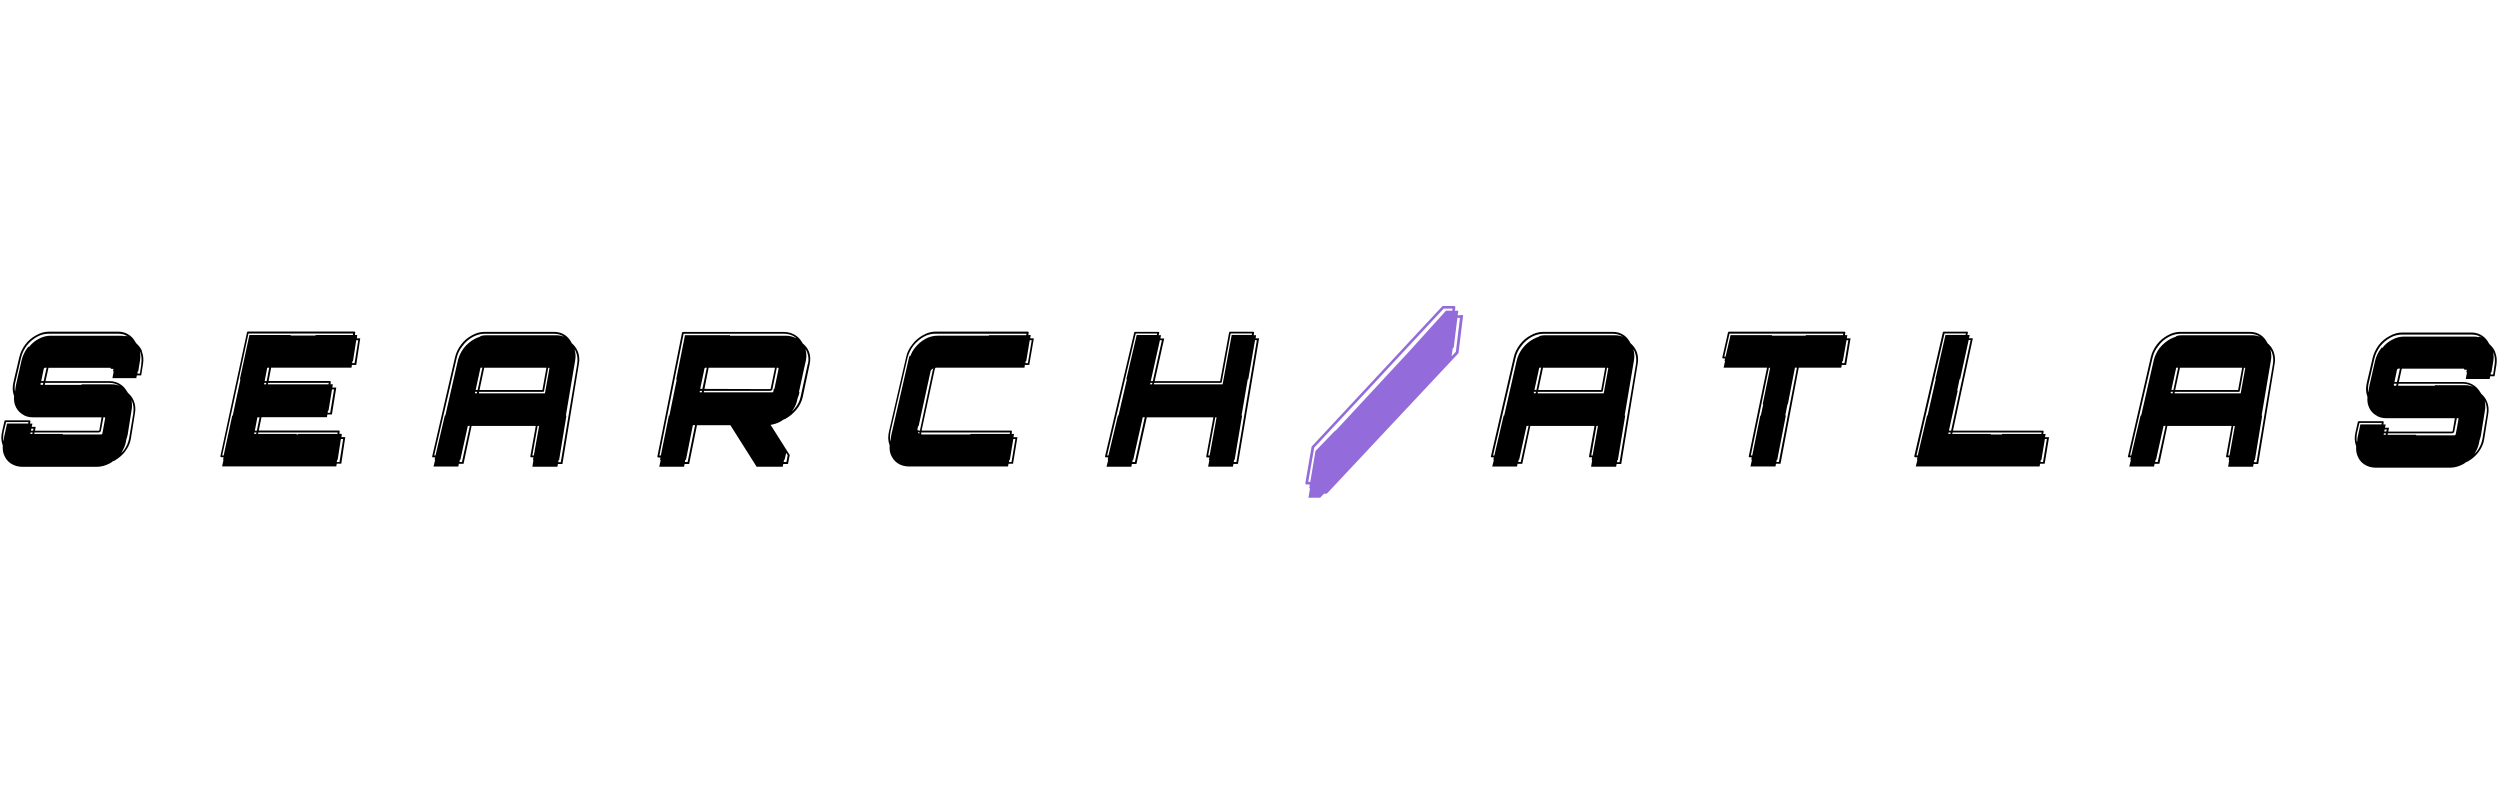 <?xml version="1.0" encoding="UTF-8"?>
<svg id="Layer_1" data-name="Layer 1" xmlns="http://www.w3.org/2000/svg" xmlns:xlink="http://www.w3.org/1999/xlink" viewBox="0 0 376 121">
  <defs>
    <style>
      .cls-1 {
        fill: none;
      }

      .cls-2 {
        fill: #936bda;
      }

      .cls-3 {
        clip-path: url(#clippath);
      }
    </style>
    <clipPath id="clippath">
      <rect class="cls-1" y="46" width="376" height="29"/>
    </clipPath>
  </defs>
  <g class="cls-3">
    <g>
      <path d="M375.29,52.97h-.02c.24.58.3,1.23.19,1.92l-.28,1.7h-.65l-.09.41h-3.59l.19-1.01h-.11l.09-.38h-.31s-.08-.03-.1-.05c-.03-.03-.03-.05-.03-.11h-9.35l-.44,2h9.6c.65,0,1.26.19,1.75.55.38.25.66.63.91,1.01.05.08.08.14.13.22.36.3.66.69.85,1.15.25.58.33,1.23.19,1.95l-.6,3.76c-.11.69-.41,1.32-.85,1.92-.44.58-.99,1.04-1.62,1.4-.08.03-.19.08-.27.11-.14.11-.27.22-.44.3-.63.33-1.26.52-1.95.52h-11.18c-.66,0-1.27-.19-1.76-.52s-.82-.8-1.01-1.34c-.17-.44-.2-.88-.17-1.37,0-.05-.05-.08-.05-.14-.2-.58-.22-1.23-.06-1.92l.36-1.59c0-.05.08-.11.14-.11h3.64s.06.03.08.05c.03.03.06.08.03.11l-.05.33h.35l-.11.49h.61l-.11.58h9.62l.03-.03s.03-.03.03-.03l.33-1.95h-10.29c-.65,0-1.23-.16-1.7-.52-.49-.33-.82-.77-1.01-1.34-.14-.41-.19-.85-.14-1.34,0-.05-.05-.08-.05-.14-.2-.58-.22-1.23-.06-1.95l.88-3.76c.16-.69.47-1.32.9-1.92.44-.58.99-1.04,1.62-1.37.63-.36,1.26-.55,1.92-.55h10.45c.63,0,1.21.19,1.7.55.38.27.66.63.88,1.04.05.05.08.11.13.19.36.33.66.69.85,1.18ZM358.51,65.36v.03h.3l.03-.22h-.3l-.03.16s-.03.03,0,.03ZM360.13,58.01h.25l.08-.3h-.38l-.06.16c0,.05,0,.08.03.11.03.03.05.03.08.03ZM356.24,57.66c-.11.49-.11.96-.03,1.37l.03-.19c.02-.27.05-.52.11-.8l.85-3.73c.16-.69.46-1.32.9-1.89.06-.05.08-.11.11-.16l.08.08c.41-.52.88-.93,1.46-1.23.6-.33,1.2-.49,1.83-.49h10.48c.25,0,.49.03.74.08l.03-.08c.13.03.27.08.41.14-.44-.3-.93-.44-1.51-.44h-10.45c-.6,0-1.2.14-1.78.47-.6.33-1.1.77-1.54,1.32-.41.58-.71,1.18-.85,1.81l-.87,3.76ZM368.82,65.17h-9.68l-.05.22h4.3v.08h5.79s.05-.03.11-.05c.03-.03.05-.08.05-.11l.17-.88.25-1.4c.02-.05,0-.08-.03-.11-.03-.03-.06-.03-.08-.03h-.14l-.39,2c0,.05-.02.14-.11.19-.05.05-.13.08-.19.08ZM358.98,64.59h-.33l-.06.3h.31l.08-.3ZM354.51,65.09c-.11.49-.11.99-.03,1.43l.06-.27c0-.25.02-.49.11-.77l.35-1.65h3.18l.03-.22h-3.35l-.35,1.48ZM373.98,62.26c.11-.66.03-1.26-.19-1.78-.03-.05-.06-.11-.09-.16.06.25.09.49.09.77,0,.22,0,.44-.06.66l-.6,3.76c-.06.27-.14.52-.22.77l-.06.33c-.11.58-.35,1.12-.71,1.65.14-.14.3-.27.41-.41.41-.55.69-1.18.8-1.81l.63-3.76ZM370.39,57.71h-9.66l-.05.3h5.54v-.08h4.49c.47,0,.88.08,1.27.27-.47-.33-.99-.49-1.59-.49ZM360.51,57.44l.44-2h-.27s-.06.03-.08.05c-.06.03-.06.08-.09.11l-.38,1.84h.38ZM375.18,54.86c.11-.66.06-1.26-.16-1.81,0-.03-.05-.05-.05-.11.08.44.11.9.02,1.4l-.27,1.65h-.08l-.06.33h.39l.21-1.45Z"/>
      <path d="M341.93,52.84c.22.58.31,1.23.17,1.92l-2.47,15.03h-.69l-.08.41h-3.75l.16-1.01h-.08l.08-.41h-.33s-.08,0-.11-.03c-.03-.03-.03-.08-.03-.11l.83-4.58h-9.66l-1.2,5.7h-.72l-.08.41h-3.73l.25-1.01h-.08l.08-.38h-.33s-.08,0-.11-.03c0-.05-.03-.08,0-.14l3.43-14.89c.16-.69.46-1.32.93-1.92.44-.58.99-1.04,1.62-1.37.63-.36,1.26-.52,1.92-.52h10.39c.66,0,1.24.16,1.73.52.41.3.74.71.96,1.18.38.33.71.74.9,1.23ZM337,59.15l.68-3.78s-.02-.05-.05-.05h-.14l-.63,3.51c0,.05-.08.11-.14.11h-9.62l-.06.22h9.96ZM326.8,58.93h-.31l-.02.22h.3l.03-.22ZM327.29,55.36l-.71,3.29h.3l.71-3.35h-.24s-.03.03-.06.05ZM337.22,55.31h-9.35l-.72,3.35h9.46l.61-3.35ZM320.35,68.5h.19l1.4-6h.09l1.89-8.31c.16-.66.46-1.29.9-1.86.44-.55.99-1.01,1.59-1.34.3-.16.61-.27.91-.38l-.03-.05c.3-.11.63-.14.96-.14h10.42c.44,0,.88.08,1.23.25-.43-.33-.96-.47-1.56-.47h-10.39c-.6,0-1.21.16-1.78.47-.61.33-1.13.77-1.54,1.34-.44.55-.74,1.15-.88,1.78l-3.4,14.72ZM324.52,69.48l1.18-5.43h-.3l-1.13,5.1h-.08l-.05.33h.38ZM335.11,68.5h.21l.8-4.44h-.22l-.79,4.44ZM341.85,54.73c.11-.66.03-1.26-.19-1.81-.06-.14-.14-.27-.22-.41.16.52.22,1.07.11,1.67l-1.4,8.31.08.03-1.09,6.66h-.09l-.05.33h.38l2.47-14.78Z"/>
      <path d="M307.57,65.75h.61l-.66,4h-.69l-.08.41h-18.62l.25-1.01h-.08l.08-.38h-.33s-.08,0-.11-.03c-.03-.05-.03-.08-.03-.14l4.3-18.64c.03-.05.08-.08.14-.08h3.48s.08,0,.11.03c.03.05.03.08.03.14l-.08.33h.36l-.03.08-.08.41h.58l-2.99,13.9h13.49s.08,0,.11.03c.03.05.03.08.03.14l-.06.33h.36l-.09.49ZM293.01,65.26h.33l.03-.22h-.3l-.05.22ZM307.05,65.04h-13.38l-.05.22h5.79v.08h1.7v-.08h5.93l.02-.22ZM296.39,51.14h-.3l-1.29,5.89h-.08l-.36,1.73h.08l-1.32,6h.33l2.93-13.63ZM288.24,68.5h.19l1.4-6h.08l1.23-5.46-.05-.03,1.51-6.64h3.02l.05-.22h-3.21l-4.22,18.34ZM306.89,69.48h.38l.58-3.45h-.3l-.52,3.13h-.09l-.05.33Z"/>
      <path d="M277.74,50.89h.58l-.66,4h-.66l-.08.41h-6.39l-2.74,14.45h-.68l-.08.41h-3.76l.22-1.01h-.08v-.08l.05-.3h-.3c-.06,0-.08,0-.11-.03-.03-.05-.05-.08-.03-.14l2.74-13.3h-6.53l.22-1.01h-.08l.08-.38h-.27c-.05,0-.08,0-.11-.05-.03-.03-.05-.05-.03-.11l.85-3.76c.03-.05.08-.11.14-.11h17.36c.05,0,.08.03.11.05.03.03.05.08.03.11l-.05.36h.36l-.08.49ZM259.34,53.64h.19l.74-3.24h6.22v.08h5.1v-.08h5.59l.05-.22h-17.11l-.79,3.45ZM263.32,68.5h.22l1.21-6h.08l.36-1.7h-.08l1.12-5.48h-.19l-2.72,13.19ZM267.54,69.48l2.72-14.18h-.3l-1.07,5.51-.05-.03-.33,1.7.08.03-1.29,6.64h-.08l-.05.33h.38ZM277.03,54.62h.38l.58-3.45h-.27l-.55,3.13h-.08l-.05.33Z"/>
      <path d="M246.14,52.84c.22.58.3,1.23.16,1.92l-2.47,15.03h-.69l-.08.41h-3.76l.16-1.01h-.08l.08-.41h-.33c-.05,0-.08,0-.11-.03-.03-.03-.03-.08-.03-.11l.82-4.58h-9.65l-1.21,5.7h-.71l-.08.41h-3.73l.25-1.01h-.08l.08-.38h-.33s-.08,0-.11-.03c0-.05-.03-.08,0-.14l3.43-14.89c.16-.69.47-1.32.93-1.92.44-.58.99-1.04,1.62-1.37.63-.36,1.26-.52,1.92-.52h10.39c.66,0,1.23.16,1.73.52.41.3.74.71.96,1.18.38.33.71.74.91,1.23ZM241.2,59.15l.69-3.78s-.03-.05-.06-.05h-.14l-.63,3.51c0,.05-.08.11-.14.11h-9.62l-.05.22h9.95ZM231,58.93h-.3l-.03.22h.3l.03-.22ZM231.49,55.36l-.71,3.29h.3l.71-3.35h-.25s-.03.03-.05.05ZM241.42,55.31h-9.35l-.71,3.35h9.46l.6-3.35ZM224.56,68.5h.19l1.4-6h.08l1.89-8.31c.16-.66.47-1.29.91-1.86.44-.55.99-1.01,1.59-1.34.3-.16.6-.27.9-.38l-.03-.05c.3-.11.63-.14.96-.14h10.42c.44,0,.88.08,1.23.25-.44-.33-.96-.47-1.56-.47h-10.39c-.6,0-1.21.16-1.78.47-.6.33-1.12.77-1.54,1.34-.44.55-.74,1.15-.88,1.78l-3.4,14.72ZM228.72,69.48l1.18-5.43h-.3l-1.12,5.1h-.08l-.05.33h.38ZM239.31,68.5h.22l.8-4.44h-.22l-.79,4.44ZM246.05,54.73c.11-.66.03-1.26-.19-1.81-.05-.14-.14-.27-.22-.41.16.52.22,1.07.11,1.67l-1.4,8.31.08.03-1.1,6.66h-.08l-.05.33h.38l2.47-14.78Z"/>
      <path d="M188.82,50.89h-.03.58l-.03.14-3.15,18.75h-.68l-.08.41h-3.73l.19-1.01h-.08l.03-.11.05-.27h-.33c-.05,0-.08-.03-.11-.05-.03-.03-.03-.08-.03-.11l1.07-5.87h-10.01l-1.56,7.02h-.69l-.08.41h-3.73l.25-1.01h-.08l.03-.11.05-.3h-.33s-.08,0-.11-.03c-.03-.05-.03-.08-.03-.14l4.39-18.62c.03-.05.08-.08.14-.08h3.48c.06,0,.08,0,.11.03.03.05.03.08.03.14l-.08.33h.36l-.03.08-.08.41h.58l-1.43,6.42h9.84l1.34-7.29c.03-.08.08-.14.14-.14h3.48s.08.03.11.05c.03.03.03.08.03.11l-.05.36h.36l-.08.49ZM172.97,57.8h.3l.05-.22h-.3l-.05.22ZM183.6,57.58h-10.01l-.05.22h10.34l1.37-7.43h3.02l.03-.22h-3.21l-1.34,7.32c0,.05-.05.11-.14.11ZM174.75,51.17h-.3l-1.37,6.14h.3l1.37-6.14ZM166.52,68.5h.19l1.43-6h.08l1.26-5.43-.08-.03,1.56-6.66h3.02l.05-.22h-3.21l-4.31,18.34ZM170.69,69.48l1.48-6.72h-.3l-1.43,6.39h-.08l-.05.33h.38ZM181.71,68.5h.22l1.04-5.73h-.19l-1.07,5.73ZM185.55,69.48h.41l3.07-18.32h-.27l-1.02,5.89h-.08l-.93,5.43.08.03-1.12,6.64h-.08l-.05.33Z"/>
      <path d="M155.49,50.89l-.69,4h-.66l-.06.41h-13.27c-.05,0-.08.03-.14.03-.05.11-.08.22-.11.33l-1.95,9.1h13.44s.08,0,.11.03c.03.05.03.08.03.14l-.05.33h.36v.08l-.08.41h.6l-.66,4h-.68l-.08.41h-14.84c-.68,0-1.26-.16-1.76-.49-.49-.33-.82-.8-1.04-1.34-.16-.41-.19-.88-.16-1.37,0-.05-.03-.08-.05-.11-.19-.58-.22-1.23-.05-1.95l2.58-11.19c.14-.71.47-1.34.93-1.92.44-.58.99-1.04,1.59-1.37.63-.36,1.26-.55,1.92-.55h13.85c.06,0,.08.03.11.05.03.03.03.08.03.11l-.05.36h.36l-.08.49h.58ZM138.27,65.23c0-.05,0-.14.03-.22-.11,0-.16,0-.25-.03,0,.03.03.08.05.11.03.05.11.11.16.14ZM133.94,64.96c-.11.52-.11.99-.03,1.43l.05-.27c.03-.25.03-.49.11-.77l2.55-11.16c.05-.25.11-.47.19-.69l.11.05c.16-.44.38-.85.68-1.23.44-.55.96-1.01,1.56-1.34.6-.33,1.21-.49,1.86-.49h7.71v-.08h5.62l.03-.22h-13.68c-.6,0-1.21.14-1.78.47-.58.33-1.1.77-1.54,1.32-.41.55-.71,1.15-.88,1.81l-2.58,11.19ZM152.7,66.03h-.3l-.52,3.13h-.08l-.05.33h.38l.58-3.45ZM151.9,65.04h-13.33c-.03.11-.03.19-.03.27.05,0,.08.03.14.03h7.27v-.08h5.92l.03-.22ZM140.3,55.61c.03-.05.05-.14.08-.19-.08.03-.16.05-.22.11-.08.08-.14.14-.19.25l-1.81,8.31-.06-.03-.11.41v.22c.08.03.19.08.36.08l1.95-9.16ZM154.21,54.62h.38l.58-3.45h-.3l-.52,3.13h-.08l-.05.33Z"/>
      <path d="M121.66,52.87c.22.58.27,1.23.11,1.92l-1.04,4.94c-.17.69-.47,1.32-.96,1.89-.47.58-1.04,1.04-1.7,1.4-.08.03-.19.05-.27.11-.16.11-.3.22-.47.3-.47.25-.93.38-1.43.47l2.88,4.55-.27,1.34h-.71l-.08.41h-3.92l-3.95-6.25h-5.02l-1.18,5.84h-.69l-.08.41h-3.73l.22-1.01h-.11l.03-.11.05-.27h-.33s-.08-.03-.11-.05c-.03-.03-.03-.08-.03-.11l3.7-18.59c.03-.08.08-.14.14-.14h15.14c.71,0,1.34.19,1.86.55.44.3.77.71,1.02,1.18.41.33.74.74.93,1.23ZM116.47,58.49l.63-3.02s0-.08-.03-.11c-.03-.03-.05-.05-.08-.05h-.16l-.66,3.24c-.03.05-.05.11-.14.16-.05.05-.14.08-.19.08h-9.95l-.05.22h10.36s.03-.03.05-.03t.05-.05l.08-.44h.08ZM106.3,55.31h-.25s-.05.03-.08.05l-.66,3.13h.33l.66-3.18ZM105.26,58.79l-.03.16v.03s.03.03.05.03h.27l.03-.22h-.33ZM115.9,58.49l.66-3.18h-9.98l-.63,3.18,9.9.03.03-.03h.03ZM99.17,68.5h.22l1.21-6h.08l.8-3.95.3-1.45-.08-.03,1.32-6.66h6.77v.08h8.42c.6,0,1.12.16,1.59.41-.08-.05-.14-.16-.25-.22-.47-.33-1.04-.49-1.7-.49h-15.03l-3.65,18.32ZM103.01,69.48h.41l1.12-5.54h-.33l-1.04,5.21h-.11l-.05.33ZM117.87,69.48h.41l.19-.99-.22-.38-.25,1.04h-.08l-.06.33ZM121.52,54.73c.14-.63.08-1.23-.14-1.78-.05-.16-.16-.3-.25-.44.17.52.19,1.1.08,1.7l-.25,1.1-.8,3.67h.08l-.03.16c-.05.25-.14.52-.25.74l-.08.36c-.11.58-.38,1.1-.77,1.62.14-.14.3-.27.41-.41.47-.55.77-1.15.9-1.81l1.07-4.91Z"/>
      <path d="M86.9,52.84c.22.58.3,1.23.16,1.92l-2.47,15.03h-.68l-.08.41h-3.76l.16-1.01h-.08l.08-.41h-.33c-.05,0-.08,0-.11-.03-.03-.03-.03-.08-.03-.11l.82-4.58h-9.65l-1.21,5.7h-.71l-.08.41h-3.73l.25-1.01h-.08l.08-.38h-.33s-.08,0-.11-.03c0-.05-.03-.08,0-.14l3.43-14.89c.16-.69.47-1.32.93-1.92.44-.58.99-1.04,1.62-1.37.63-.36,1.26-.52,1.92-.52h10.39c.66,0,1.23.16,1.73.52.41.3.74.71.96,1.18.38.33.71.74.9,1.23ZM81.96,59.15l.68-3.78s-.03-.05-.05-.05h-.14l-.63,3.51c0,.05-.08.11-.14.11h-9.62l-.05.22h9.96ZM71.76,58.93h-.3l-.03.22h.3l.03-.22ZM72.25,55.36l-.71,3.29h.3l.71-3.35h-.25s-.03.03-.05.05ZM82.18,55.31h-9.35l-.71,3.35h9.46l.6-3.35ZM65.31,68.5h.19l1.4-6h.08l1.89-8.31c.16-.66.47-1.29.9-1.86.44-.55.99-1.01,1.59-1.34.3-.16.6-.27.91-.38l-.03-.05c.3-.11.63-.14.96-.14h10.42c.44,0,.88.08,1.23.25-.44-.33-.96-.47-1.56-.47h-10.39c-.6,0-1.21.16-1.78.47-.6.33-1.12.77-1.54,1.34-.44.55-.74,1.15-.88,1.78l-3.4,14.72ZM69.48,69.48l1.18-5.43h-.3l-1.12,5.1h-.08l-.05.33h.38ZM80.07,68.5h.22l.79-4.44h-.22l-.8,4.44ZM86.81,54.73c.11-.66.03-1.26-.19-1.81-.05-.14-.14-.27-.22-.41.16.52.22,1.07.11,1.67l-1.4,8.31.08.03-1.1,6.66h-.08l-.05.33h.38l2.47-14.78Z"/>
      <path d="M53.63,50.89h.55l-.6,4h-.66l-.05.41h-12.09l-.38,2h9.21s.08.03.11.05c.03.03.03.08.03.11l-.05.33h.36l-.08.49h.6l-.66,4.06h-.69l-.06.41h-9.84l-.41,2h12.04s.05,0,.08.03c.03.05.05.08.05.14l-.05.33h.36v.08l-.05.41h.58l-.6,4h-.68l-.08.41h-17.17l.22-1.01h-.08l.03-.08.05-.3h-.33s-.08,0-.11-.03c-.03-.05-.03-.08-.03-.14l4-18.62c0-.05.05-.11.14-.11h16.02s.05.03.08.05c.03.03.05.08.03.11l-.03.36h.33v.08l-.05.41ZM38.22,65.26h.3l.05-.22h-.3l-.05.22ZM39.7,57.8h.3l.06-.22h-.3l-.05.22ZM33.42,68.5h.22l1.29-6h.08l.22-1.07.93-4.36-.08-.03,1.43-6.66h6.2v.08h3.76v-.08h5.59l.05-.22h-15.74l-3.95,18.34ZM51.6,66.03h-.33l-.49,3.13h-.08l-.05.33h.41l.55-3.45ZM50.78,65.04h-11.93l-.03.22h5.79v.08h.22v-.08h5.92l.03-.22ZM38.63,64.77l.41-2h-.33l-.38,2h.3ZM50.23,58.57h-.3l-.52,3.18h-.08l-.05.33h.38l.58-3.51ZM49.43,57.58h-9.1l-.05.22h9.13l.03-.22ZM39.81,57.31h.3l.38-2h-.3l-.38,2ZM52.95,54.62h.38l.55-3.45h-.3l-.49,3.13h-.08l-.05.33Z"/>
      <path d="M21.35,52.84h-.03c.25.58.3,1.23.19,1.92l-.27,1.7h-.66l-.08.41h-3.59l.19-1.01h-.11l.08-.38h-.3c-.05,0-.08-.03-.11-.05-.03-.03-.03-.05-.03-.11H7.29l-.44,2h9.6c.66,0,1.26.19,1.76.55.38.25.66.63.9,1.01.05.08.08.14.14.22.36.3.66.69.85,1.15.25.58.33,1.23.19,1.95l-.6,3.76c-.11.69-.41,1.32-.85,1.92-.44.58-.99,1.04-1.62,1.4-.08.03-.19.08-.27.11-.14.11-.27.22-.44.3-.63.33-1.26.52-1.95.52H3.36c-.66,0-1.26-.19-1.76-.52-.49-.33-.82-.8-1.02-1.34-.16-.44-.19-.88-.16-1.37,0-.05-.06-.08-.06-.14-.19-.58-.22-1.23-.05-1.92l.36-1.59c0-.05.08-.11.14-.11h3.65s.06.03.08.05c.03.03.05.08.03.11l-.05.33h.36l-.11.49h.6l-.11.58h9.62l.03-.03s.03-.03.03-.03l.33-1.95H4.98c-.66,0-1.23-.16-1.7-.52-.49-.33-.82-.77-1.02-1.34-.14-.41-.19-.85-.14-1.34,0-.05-.05-.08-.05-.14-.19-.58-.22-1.23-.05-1.95l.88-3.76c.16-.69.47-1.32.91-1.92.44-.58.99-1.04,1.62-1.37.63-.36,1.26-.55,1.92-.55h10.45c.63,0,1.21.19,1.7.55.38.27.66.63.88,1.04.05.05.08.11.14.19.36.33.66.69.85,1.18ZM4.57,65.23v.03h.3l.03-.22h-.3l-.03.16s-.03.03,0,.03ZM6.19,57.88h.25l.08-.3h-.38l-.05.16c0,.05,0,.08.03.11.03.03.05.03.08.03ZM2.29,57.53c-.11.49-.11.96-.03,1.37l.03-.19c.03-.27.05-.52.11-.8l.85-3.73c.16-.69.47-1.32.9-1.89.06-.05.08-.11.11-.16l.08.08c.41-.52.88-.93,1.45-1.23.6-.33,1.21-.49,1.84-.49h10.47c.25,0,.49.03.74.08l.03-.08c.14.03.27.08.41.14-.44-.3-.93-.44-1.51-.44H7.34c-.6,0-1.21.14-1.78.47-.6.33-1.1.77-1.54,1.32-.41.58-.71,1.18-.85,1.81l-.88,3.76ZM14.88,65.04H5.2l-.06.22h4.31v.08h5.79s.05-.03.11-.05c.03-.03.05-.08.05-.11l.16-.88.25-1.4c.03-.05,0-.08-.03-.11-.03-.03-.05-.03-.08-.03h-.14l-.38,2c0,.05-.03.14-.11.19-.05.05-.14.08-.19.08ZM5.04,64.47h-.33l-.05.3h.3l.08-.3ZM.57,64.96c-.11.49-.11.99-.03,1.43l.05-.27c0-.25.03-.49.11-.77l.36-1.65h3.18l.03-.22H.92l-.36,1.48ZM20.04,62.13c.11-.66.03-1.26-.19-1.78-.03-.05-.05-.11-.08-.16.05.25.08.49.08.77,0,.22,0,.44-.05.66l-.6,3.76c-.05.27-.14.52-.22.77l-.05.33c-.11.58-.36,1.12-.71,1.65.14-.14.3-.27.41-.41.41-.55.68-1.18.79-1.81l.63-3.76ZM16.45,57.58H6.79l-.06.3h5.54v-.08h4.5c.47,0,.88.08,1.26.27-.47-.33-.99-.49-1.59-.49ZM6.57,57.31l.44-2h-.27s-.05.03-.08.05c-.05.03-.05.08-.08.11l-.38,1.84h.38ZM21.24,54.73c.11-.66.05-1.26-.16-1.81,0-.03-.05-.05-.05-.11.08.44.11.9.03,1.4l-.27,1.65h-.08l-.05.33h.38l.22-1.45Z"/>
      <path class="cls-2" d="M219.24,47.42l.82-.04-.7,5.7-.04.08-19.75,21.07-.47.04-.55.59h-1.76l.24-1.44-.12.04.08-.59h-.47s-.12,0-.12-.04c-.04-.04-.08-.12-.08-.16l.94-5.46s.04-.08.04-.08l19.59-21.03s.08-.08.12-.08h1.68s.08,0,.12.04c.04.04.08.12.08.16l-.08.51h.51l-.08.7ZM196.76,72.47h.31l.78-4.68h.04l2.93-3.04.04.04,11.08-11.94,5.54-6.13h.94l.04-.31h-1.33l-19.47,20.91-.9,5.15ZM218.96,52.92l.62-5.11h-.39l-.55,4.45-.04.04-.12.12-.16,1.17.62-.66Z"/>
    </g>
  </g>
</svg>